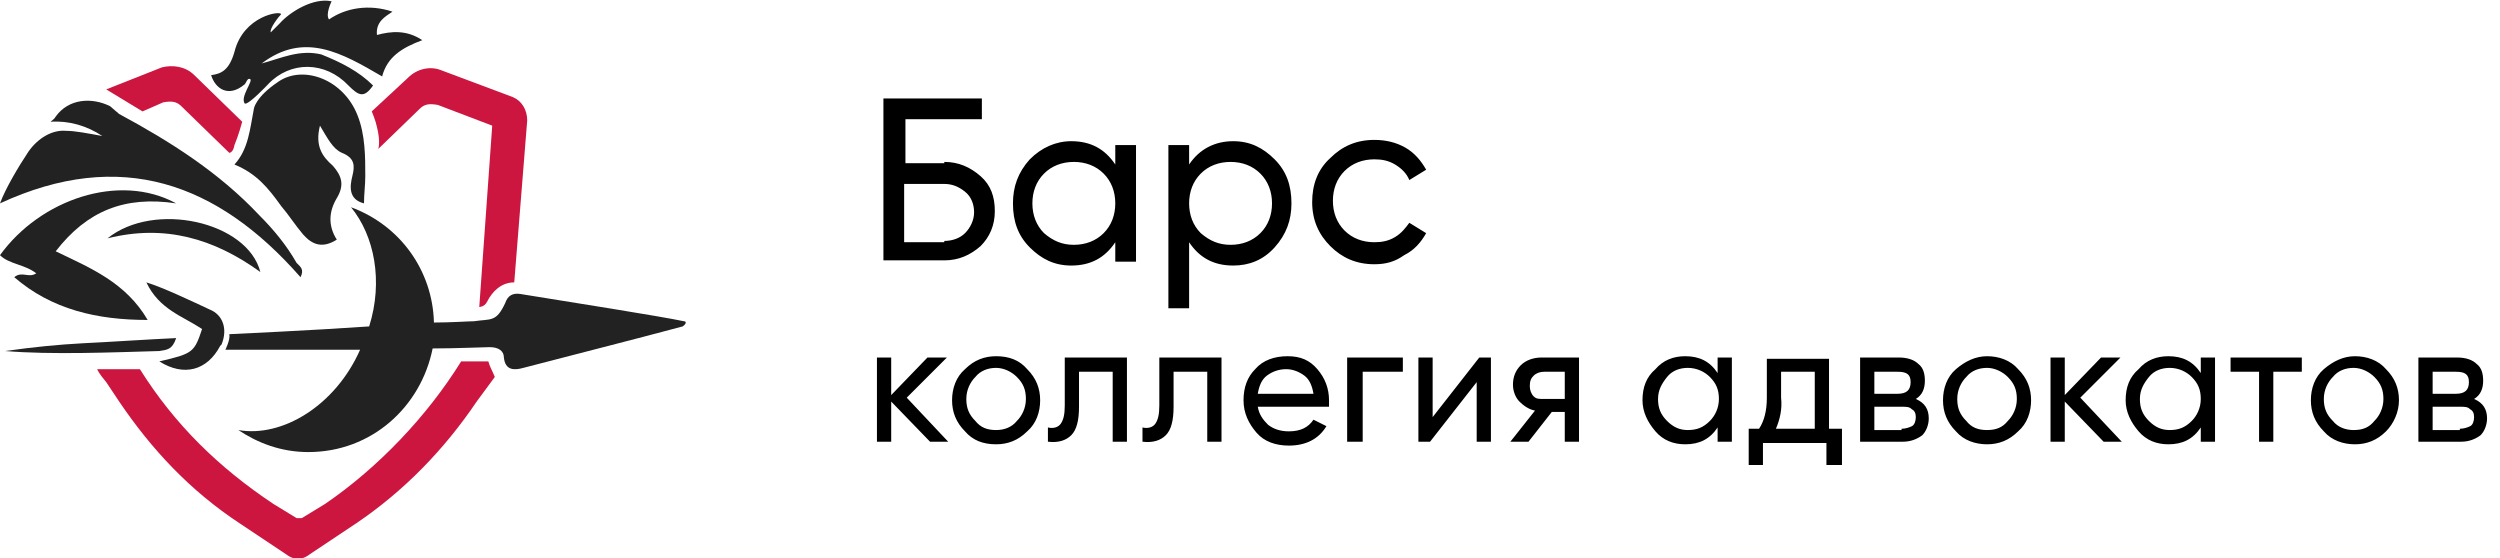 <?xml version="1.0" encoding="utf-8"?>
<!-- Generator: Adobe Illustrator 22.0.1, SVG Export Plug-In . SVG Version: 6.00 Build 0)  -->
<svg version="1.1" id="Слой_1" xmlns="http://www.w3.org/2000/svg" xmlns:xlink="http://www.w3.org/1999/xlink" x="0px" y="0px"
	 viewBox="0 0 193 43.1" style="enable-background:new 0 0 193 43.1;" xml:space="preserve">
<g>
	<g>
		<path style="fill:#222222;" d="M52.8,24.8c-1.9-0.4-8.9-1.5-12.6-2.1c-0.6-0.1-1,0.1-1.2,0.7c-0.7,1.5-1.1,1.2-2.4,1.4
			c-0.4,0-1.8,0.1-3.1,0.1c-0.1-4-2.6-7.5-6.4-8.9c1.8,2.2,2.5,5.7,1.4,9.2c-4.3,0.3-10.8,0.6-10.8,0.6c0.1,0.4-0.3,1.2-0.3,1.2
			s6.2,0,10.4,0c-1.9,4.3-6,6.8-9.4,6.2c1.5,1,3.3,1.7,5.4,1.7c4.9,0,8.7-3.5,9.6-8c1.8,0,3.9-0.1,4.4-0.1c0.7,0,1.1,0.3,1.1,0.8
			c0.1,1,0.8,1,1.5,0.8c4.2-1.1,8.2-2.1,12.3-3.2C53,25,53,24.8,52.8,24.8z"/>
	</g>
	<g>
		<path style="fill:#222222;" d="M28.1,15.7c0-0.7,0.1-1.4,0.1-2.1c0-1.5,0-3.2-0.6-4.7c-1.1-2.8-4.2-3.9-6.1-2.6
			c-1.8,1.2-1.9,2.1-1.9,2.1c-0.3,1.5-0.4,3.1-1.5,4.3c1.7,0.7,2.6,1.8,3.6,3.2c0.6,0.7,1.1,1.5,1.7,2.2c0.7,0.8,1.5,1.1,2.6,0.4
			c-0.7-1.1-0.6-2.2,0-3.2c0.6-1,0.4-1.7-0.3-2.5c-0.8-0.7-1.4-1.5-1-3.1c0.6,1,1,1.8,1.7,2.1c1,0.4,1,1,0.8,1.8
			C27,14.4,26.9,15.4,28.1,15.7z"/>
	</g>
	<g>
		<path style="fill:#222222;" d="M23.2,21.4c0.3-0.6,0-0.8-0.3-1.1c-0.8-1.4-1.8-2.6-2.9-3.7c-3.1-3.3-6.9-5.7-10.8-7.8L8.5,8.2
			C7.1,7.5,5.3,7.6,4.3,9C4.2,9.2,4,9.3,3.9,9.4c1.4-0.1,2.8,0.3,4,1.1c-1.1-0.2-2.1-0.4-2.8-0.4C4,10,2.9,10.7,2.2,11.7
			c-0.8,1.2-1.8,2.9-2.2,4C9.3,11.4,16.8,14.1,23.2,21.4z"/>
	</g>
	<g>
		<path style="fill:#222222;" d="M18.9,6.5C19,6.4,19.1,6,19.3,6.1c0.3,0.1-0.8,1.4-0.4,1.9c0.3,0.1,1.8-1.5,1.8-1.5
			c1.7-1.8,4.4-1.8,6.2,0.1c0.8,0.8,1.2,1,1.9,0c-1.1-1.1-2.5-1.8-4-2.4c-1.7-0.4-3.1,0.3-4.6,0.7c3.3-2.5,6.2-0.8,9.3,1
			c0.4-1.5,1.5-2.2,3.1-2.8c-1.2-0.8-2.4-0.7-3.5-0.4c-0.1-1,0.6-1.4,1.2-1.8c-1.8-0.6-3.6-0.3-4.9,0.6c-0.3-0.4,0.2-1.4,0.2-1.4
			c-1.4-0.3-3.2,0.8-4,1.7c-0.1,0.1-0.1,0.1-0.3,0.3c-0.1,0.1-0.3,0.3-0.4,0.4c-0.1-0.3,0.6-1.2,0.8-1.4c0-0.3-2.9,0.1-3.6,2.9
			c-0.4,1.4-1,1.7-1.8,1.8C16.6,6.8,17.6,7.6,18.9,6.5z"/>
	</g>
	<g>
		<path style="fill:#222222;" d="M1.1,21.4c2.9,2.5,6.4,3.3,10.3,3.3c-1.7-2.9-4.4-4-7.1-5.3c2.4-3.1,5.3-4.3,9.3-3.7
			c-4.4-2.4-10.5-0.3-13.6,4c0.7,0.7,1.9,0.7,2.8,1.4C2.2,21.5,1.7,20.9,1.1,21.4z"/>
	</g>
	<g>
		<path style="fill:#222222;" d="M16.2,23.9c-1.5-0.7-3.6-1.7-4.9-2.1c1,2.1,2.8,2.6,4.3,3.6c-0.6,1.8-0.7,1.9-3.3,2.5
			c1.9,1.2,3.7,0.7,4.7-1.2l0.1-0.1C17.6,25.4,17.2,24.3,16.2,23.9z"/>
	</g>
	<g>
		<path style="fill:#222222;" d="M8.3,18.4c4.4-1.1,8.2,0,11.8,2.6C19.1,17.1,11.9,15.5,8.3,18.4z"/>
	</g>
	<g>
		<path style="fill:#222222;" d="M13.6,26.1c-2.2,0.1-5.1,0.3-7.2,0.4c-1.9,0.1-3.9,0.3-6,0.6c3.6,0.3,8.3,0.1,11.9,0
			C12.9,27,13.3,27,13.6,26.1z"/>
	</g>
</g>
<g>
	<g>
		<g>
			<path style="fill:#CC163F;" d="M17.7,11.8L14,8.2c-0.4-0.4-0.8-0.4-1.4-0.3L11,8.6L8.2,6.9l4.3-1.7C13.3,5,14.3,5.1,15,5.8
				l3.7,3.6c0,0-0.3,1.1-0.6,1.8C18,11.8,17.7,11.8,17.7,11.8z"/>
		</g>
	</g>
	<g>
		<g>
			<path style="fill:#CC163F;" d="M37.6,23.3c0.4-0.8,1.1-1.5,2.1-1.5l1-12.5c0-0.8-0.4-1.5-1.1-1.8L34,5.4
				c-0.8-0.3-1.8-0.1-2.5,0.6l-2.8,2.6c0,0,0.3,0.7,0.4,1.2c0.3,1.2,0.1,1.7,0.1,1.7l3.2-3.1C32.8,8,33.2,8,33.8,8.1L38,9.7l-1,14
				C37,23.7,37.4,23.7,37.6,23.3z"/>
		</g>
	</g>
	<g>
		<path style="fill:#CC163F;" d="M37.7,27.9h-2.1c-2.6,4.2-6.4,8.2-10.5,11L23.3,40c-0.1,0-0.3,0-0.4,0l-1.8-1.1
			c-4.2-2.8-7.6-6.1-10.3-10.4c-0.7,0-3.3,0-3.3,0s0.1,0.3,0.7,1l1,1.5c2.5,3.7,5.5,6.9,9.3,9.4l3.6,2.4c0.8,0.6,1.4,0.3,1.8,0
			l3.6-2.4c3.7-2.5,6.8-5.7,9.3-9.4l1.4-1.9C38,28.6,37.8,28.3,37.7,27.9z"/>
	</g>
</g>
<path d="M72.9,12.5c1.1,0,2,0.4,2.8,1.1s1.1,1.6,1.1,2.7c0,1.1-0.4,2-1.1,2.7c-0.8,0.7-1.7,1.1-2.8,1.1h-4.7V7.6h7.6v1.6h-5.9v3.4
	H72.9z M72.9,18.6c0.6,0,1.2-0.2,1.6-0.6c0.4-0.4,0.7-1,0.7-1.6c0-0.6-0.2-1.2-0.7-1.6s-1-0.6-1.6-0.6h-3.1v4.5H72.9z M86.1,11.2
	h1.6v9h-1.6v-1.5c-0.8,1.2-1.9,1.8-3.4,1.8c-1.3,0-2.3-0.5-3.2-1.4c-0.9-0.9-1.3-2-1.3-3.4c0-1.3,0.4-2.4,1.3-3.4
	c0.9-0.9,2-1.4,3.2-1.4c1.5,0,2.6,0.6,3.4,1.8V11.2z M82.9,18.9c0.9,0,1.7-0.3,2.3-0.9c0.6-0.6,0.9-1.4,0.9-2.3
	c0-0.9-0.3-1.7-0.9-2.3c-0.6-0.6-1.4-0.9-2.3-0.9c-0.9,0-1.7,0.3-2.3,0.9s-0.9,1.4-0.9,2.3c0,0.9,0.3,1.7,0.9,2.3
	C81.3,18.6,82,18.9,82.9,18.9z M95.2,10.9c1.3,0,2.3,0.5,3.2,1.4s1.3,2,1.3,3.4c0,1.3-0.4,2.4-1.3,3.4s-2,1.4-3.2,1.4
	c-1.5,0-2.6-0.6-3.4-1.8v5.1h-1.6V11.2h1.6v1.5C92.6,11.5,93.8,10.9,95.2,10.9z M95,18.9c0.9,0,1.7-0.3,2.3-0.9
	c0.6-0.6,0.9-1.4,0.9-2.3c0-0.9-0.3-1.7-0.9-2.3c-0.6-0.6-1.4-0.9-2.3-0.9c-0.9,0-1.7,0.3-2.3,0.9c-0.6,0.6-0.9,1.4-0.9,2.3
	c0,0.9,0.3,1.7,0.9,2.3C93.4,18.6,94.1,18.9,95,18.9z M106.1,20.4c-1.4,0-2.5-0.5-3.4-1.4c-0.9-0.9-1.4-2-1.4-3.4
	c0-1.3,0.4-2.5,1.4-3.4c0.9-0.9,2-1.4,3.4-1.4c0.9,0,1.7,0.2,2.4,0.6c0.7,0.4,1.2,1,1.6,1.7l-1.3,0.8c-0.2-0.5-0.6-0.9-1.1-1.2
	s-1-0.4-1.6-0.4c-0.9,0-1.7,0.3-2.3,0.9c-0.6,0.6-0.9,1.4-0.9,2.3c0,0.9,0.3,1.7,0.9,2.3c0.6,0.6,1.4,0.9,2.3,0.9
	c0.6,0,1.1-0.1,1.6-0.4c0.5-0.3,0.8-0.7,1.1-1.1l1.3,0.8c-0.4,0.7-0.9,1.3-1.7,1.7C107.7,20.2,107,20.4,106.1,20.4z M73.2,34.1h-1.4
	l-3-3.1v3.1h-1.1v-6.5h1.1v2.9l2.8-2.9h1.5l-3.1,3.1L73.2,34.1z M79.3,33.3c-0.7,0.7-1.5,1-2.4,1c-1,0-1.8-0.3-2.4-1
	c-0.7-0.7-1-1.5-1-2.4s0.3-1.8,1-2.4c0.7-0.7,1.5-1,2.4-1c1,0,1.8,0.3,2.4,1c0.7,0.7,1,1.5,1,2.4S80,32.7,79.3,33.3z M76.9,33.2
	c0.6,0,1.2-0.2,1.6-0.7c0.4-0.4,0.7-1,0.7-1.7c0-0.7-0.2-1.2-0.7-1.7c-0.4-0.4-1-0.7-1.6-0.7c-0.6,0-1.2,0.2-1.6,0.7
	c-0.4,0.4-0.7,1-0.7,1.7c0,0.7,0.2,1.2,0.7,1.7C75.7,33,76.2,33.2,76.9,33.2z M87,27.6v6.5h-1.1v-5.4h-2.6v2.7
	c0,1.1-0.2,1.8-0.6,2.2c-0.4,0.4-1,0.6-1.8,0.5v-1.1c0.4,0.1,0.8,0,1-0.3s0.3-0.7,0.3-1.4v-3.7H87z M94.3,27.6v6.5h-1.1v-5.4h-2.6
	v2.7c0,1.1-0.2,1.8-0.6,2.2c-0.4,0.4-1,0.6-1.8,0.5v-1.1c0.4,0.1,0.8,0,1-0.3s0.3-0.7,0.3-1.4v-3.7H94.3z M97.1,31.4
	c0.1,0.6,0.4,1,0.8,1.4c0.4,0.3,0.9,0.5,1.6,0.5c0.9,0,1.5-0.3,1.9-0.9l1,0.5c-0.6,1-1.6,1.5-2.9,1.5c-1,0-1.9-0.3-2.5-1
	s-1-1.5-1-2.5c0-1,0.3-1.8,0.9-2.4c0.6-0.7,1.5-1,2.5-1c1,0,1.7,0.3,2.3,1s0.9,1.5,0.9,2.4c0,0.2,0,0.3,0,0.5H97.1z M99.3,28.5
	c-0.6,0-1.1,0.2-1.5,0.5c-0.4,0.3-0.6,0.8-0.7,1.4h4.3c-0.1-0.6-0.3-1.1-0.7-1.4C100.3,28.7,99.8,28.5,99.3,28.5z M108.3,27.6v1.1
	h-3.1v5.4H104v-6.5H108.3z M114.2,27.6h0.9v6.5H114v-4.6l-3.6,4.6h-0.9v-6.5h1.1v4.6L114.2,27.6z M121.9,27.6v6.5h-1.1v-2.3h-1
	l-1.8,2.3h-1.4l1.9-2.4c-0.5-0.1-0.9-0.4-1.2-0.7s-0.5-0.8-0.5-1.3c0-0.6,0.2-1.1,0.6-1.5c0.4-0.4,1-0.6,1.6-0.6H121.9z M119.2,30.8
	h1.6v-2.1h-1.6c-0.3,0-0.6,0.1-0.8,0.3c-0.2,0.2-0.3,0.4-0.3,0.8c0,0.3,0.1,0.6,0.3,0.8S118.8,30.8,119.2,30.8z M132.6,27.6h1.1v6.5
	h-1.1V33c-0.6,0.9-1.4,1.3-2.5,1.3c-0.9,0-1.7-0.3-2.3-1c-0.6-0.7-1-1.5-1-2.4c0-1,0.3-1.8,1-2.4c0.6-0.7,1.4-1,2.3-1
	c1.1,0,1.9,0.4,2.5,1.3V27.6z M130.3,33.2c0.7,0,1.2-0.2,1.7-0.7c0.4-0.4,0.7-1,0.7-1.7c0-0.7-0.2-1.2-0.7-1.7
	c-0.4-0.4-1-0.7-1.7-0.7c-0.6,0-1.2,0.2-1.6,0.7s-0.7,1-0.7,1.7c0,0.7,0.2,1.2,0.7,1.7S129.7,33.2,130.3,33.2z M141.3,33.1h0.9v2.8
	H141v-1.7h-4.9v1.7H135v-2.8h0.8c0.4-0.6,0.6-1.4,0.6-2.4v-3h4.8V33.1z M137.1,33.1h3v-4.4h-2.6v2C137.6,31.6,137.4,32.4,137.1,33.1
	z M147.9,30.8c0.7,0.3,1,0.8,1,1.5c0,0.5-0.2,1-0.5,1.3c-0.4,0.3-0.9,0.5-1.5,0.5h-3.3v-6.5h3c0.7,0,1.2,0.2,1.5,0.5
	c0.4,0.3,0.5,0.8,0.5,1.3C148.6,30,148.4,30.5,147.9,30.8z M146.5,28.7h-1.8v1.7h1.8c0.7,0,1-0.3,1-0.9
	C147.5,28.9,147.2,28.7,146.5,28.7z M146.8,33.1c0.3,0,0.6-0.1,0.8-0.2s0.3-0.4,0.3-0.7c0-0.3-0.1-0.5-0.3-0.6
	c-0.2-0.2-0.4-0.2-0.8-0.2h-2.1v1.8H146.8z M155.8,33.3c-0.7,0.7-1.5,1-2.4,1s-1.8-0.3-2.4-1c-0.7-0.7-1-1.5-1-2.4s0.3-1.8,1-2.4
	s1.5-1,2.4-1s1.8,0.3,2.4,1c0.7,0.7,1,1.5,1,2.4S156.5,32.7,155.8,33.3z M153.4,33.2c0.7,0,1.2-0.2,1.6-0.7c0.4-0.4,0.7-1,0.7-1.7
	c0-0.7-0.2-1.2-0.7-1.7c-0.4-0.4-1-0.7-1.6-0.7c-0.6,0-1.2,0.2-1.6,0.7c-0.4,0.4-0.7,1-0.7,1.7c0,0.7,0.2,1.2,0.7,1.7
	C152.2,33,152.7,33.2,153.4,33.2z M163.8,34.1h-1.4l-3-3.1v3.1h-1.1v-6.5h1.1v2.9l2.8-2.9h1.5l-3.1,3.1L163.8,34.1z M169.9,27.6h1.1
	v6.5h-1.1V33c-0.6,0.9-1.4,1.3-2.5,1.3c-0.9,0-1.7-0.3-2.3-1s-1-1.5-1-2.4c0-1,0.3-1.8,1-2.4c0.6-0.7,1.4-1,2.3-1
	c1.1,0,1.9,0.4,2.5,1.3V27.6z M167.5,33.2c0.7,0,1.2-0.2,1.7-0.7c0.4-0.4,0.7-1,0.7-1.7c0-0.7-0.2-1.2-0.7-1.7
	c-0.4-0.4-1-0.7-1.7-0.7c-0.6,0-1.2,0.2-1.6,0.7s-0.7,1-0.7,1.7c0,0.7,0.2,1.2,0.7,1.7S166.9,33.2,167.5,33.2z M177.7,27.6v1.1h-2.2
	v5.4h-1.1v-5.4h-2.2v-1.1H177.7z M184.2,33.3c-0.7,0.7-1.5,1-2.4,1s-1.8-0.3-2.4-1c-0.7-0.7-1-1.5-1-2.4s0.3-1.8,1-2.4s1.5-1,2.4-1
	s1.8,0.3,2.4,1c0.7,0.7,1,1.5,1,2.4S184.8,32.7,184.2,33.3z M181.7,33.2c0.7,0,1.2-0.2,1.6-0.7c0.4-0.4,0.7-1,0.7-1.7
	c0-0.7-0.2-1.2-0.7-1.7c-0.4-0.4-1-0.7-1.6-0.7c-0.6,0-1.2,0.2-1.6,0.7c-0.4,0.4-0.7,1-0.7,1.7c0,0.7,0.2,1.2,0.7,1.7
	C180.5,33,181.1,33.2,181.7,33.2z M191,30.8c0.7,0.3,1,0.8,1,1.5c0,0.5-0.2,1-0.5,1.3c-0.4,0.3-0.9,0.5-1.5,0.5h-3.3v-6.5h3
	c0.7,0,1.2,0.2,1.5,0.5c0.4,0.3,0.5,0.8,0.5,1.3C191.7,30,191.5,30.5,191,30.8z M189.6,28.7h-1.8v1.7h1.8c0.7,0,1-0.3,1-0.9
	C190.6,28.9,190.3,28.7,189.6,28.7z M189.9,33.1c0.3,0,0.6-0.1,0.8-0.2s0.3-0.4,0.3-0.7c0-0.3-0.1-0.5-0.3-0.6
	c-0.2-0.2-0.4-0.2-0.8-0.2h-2.1v1.8H189.9z"/>
</svg>
